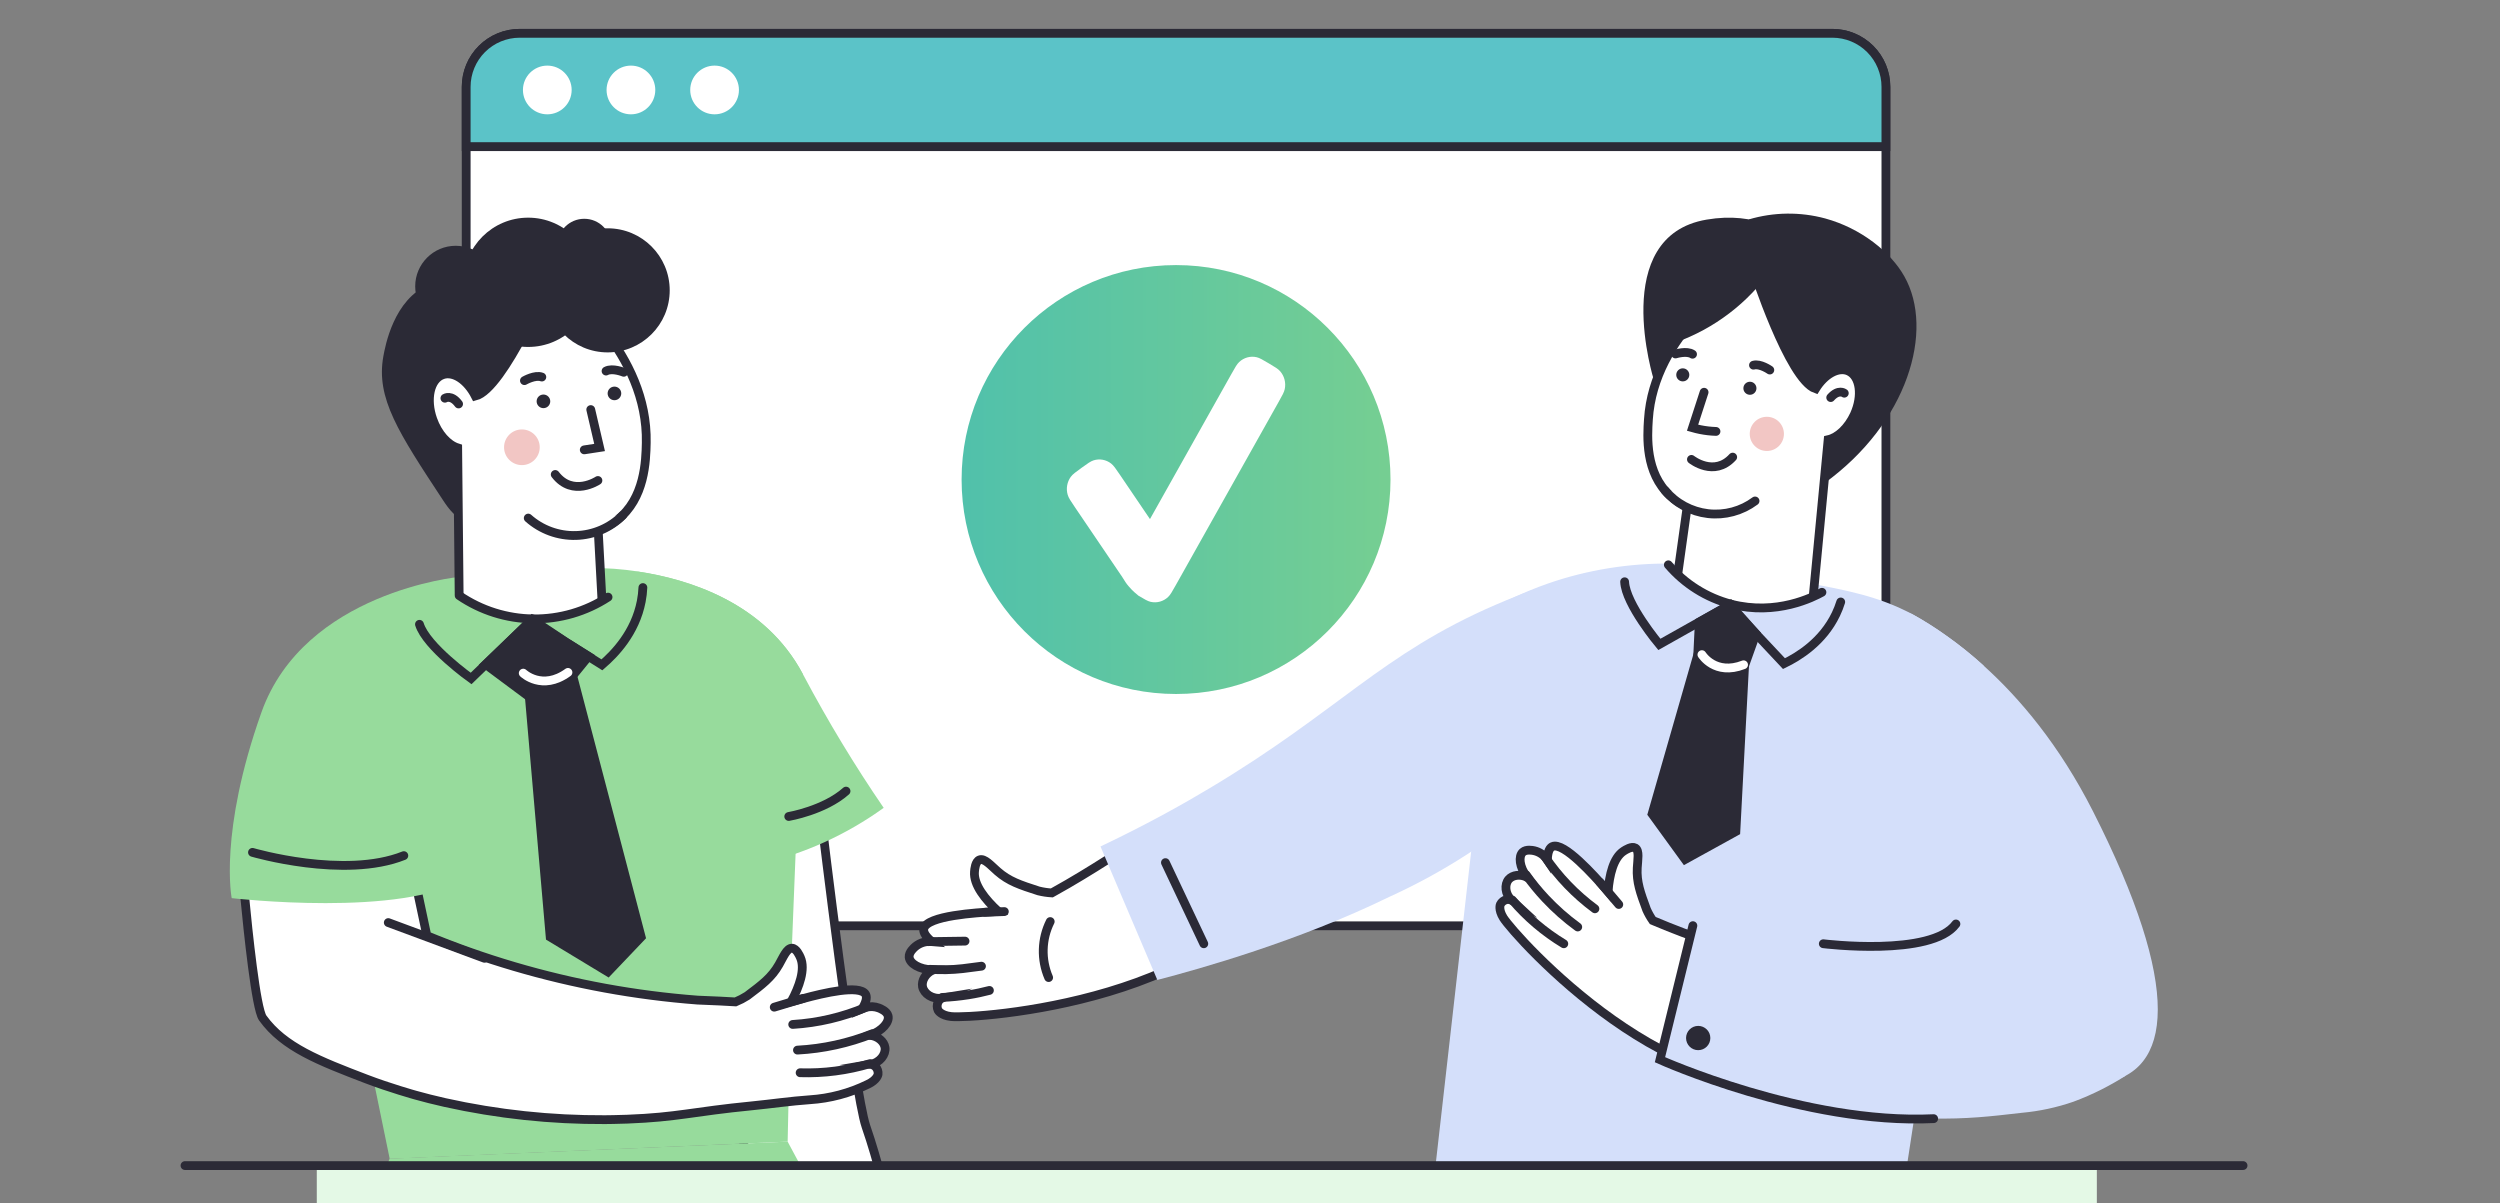 <?xml version="1.0" encoding="UTF-8"?> <svg xmlns="http://www.w3.org/2000/svg" width="426" height="205" viewBox="0 0 426 205" fill="none"><rect x="0" y="0" width="426" height="205" fill="#808080" stroke="none"/><g clip-path="url(#clip0_11269_314871)"><path d="M321.36 14.799V148.623C321.36 151.043 320.399 153.364 318.688 155.076C316.977 156.788 314.656 157.75 312.236 157.751H88.561C86.141 157.75 83.82 156.788 82.109 155.076C80.399 153.364 79.438 151.043 79.438 148.623V14.799C79.438 12.379 80.399 10.058 82.11 8.347C83.821 6.636 86.141 5.675 88.561 5.675H312.236C314.656 5.675 316.976 6.636 318.687 8.347C320.398 10.058 321.36 12.379 321.36 14.799Z" fill="white" stroke="#2B2A36" stroke-width="1.5" stroke-miterlimit="10" stroke-linecap="round"></path><path d="M321.36 14.799V24.986H79.438V14.799C79.438 12.379 80.399 10.058 82.11 8.347C83.821 6.636 86.141 5.675 88.561 5.675H312.236C314.656 5.675 316.976 6.636 318.687 8.347C320.398 10.058 321.36 12.379 321.36 14.799Z" fill="#5BC3C8" stroke="#2B2A36" stroke-width="1.5" stroke-miterlimit="10"></path><path d="M93.26 19.481C95.552 19.481 97.411 17.623 97.411 15.33C97.411 13.038 95.552 11.18 93.26 11.18C90.968 11.18 89.109 13.038 89.109 15.33C89.109 17.623 90.968 19.481 93.26 19.481Z" fill="white"></path><path d="M107.51 19.481C109.802 19.481 111.661 17.623 111.661 15.33C111.661 13.038 109.802 11.18 107.51 11.18C105.218 11.18 103.359 13.038 103.359 15.33C103.359 17.623 105.218 19.481 107.51 19.481Z" fill="white"></path><path d="M121.764 19.481C124.056 19.481 125.915 17.623 125.915 15.33C125.915 13.038 124.056 11.18 121.764 11.18C119.472 11.18 117.613 13.038 117.613 15.33C117.613 17.623 119.472 19.481 121.764 19.481Z" fill="white"></path><path d="M80.95 87.791C80.581 88.191 80.088 88.454 79.551 88.537C77.892 88.719 76.395 86.607 75.537 85.306C67.869 73.661 64.037 67.857 65.323 60.711C65.631 59.028 67.095 50.921 73.146 48.492C80.064 45.695 92.987 51.07 92.604 58.701C92.325 64.249 80.95 87.791 80.95 87.791Z" fill="#2B2A36"></path><path d="M139.981 139.677C139.981 139.677 145.547 186.16 147.561 191.95C149.575 197.74 151.351 205.269 151.351 205.269L129.133 205.786L113.996 137.108L139.981 139.677Z" fill="white" stroke="#2B2A36" stroke-width="1.5" stroke-miterlimit="10" stroke-linecap="round"></path><path d="M150.578 137.655C144.232 142.241 137.028 145.503 129.394 147.246C121.761 148.989 113.854 149.177 106.146 147.799L100.641 97.693L100.543 96.798C103.296 96.764 106.047 96.963 108.766 97.395C117.312 98.682 130.327 102.663 136.789 114.83L136.97 115.166C141.084 122.91 145.627 130.418 150.578 137.655Z" fill="#97DB9C"></path><path d="M136.793 114.844L135.465 148.097C135.287 152.582 135.109 157.07 134.929 161.561L134.215 194.534L66.404 197.457C61.189 172.056 55.971 146.663 50.75 121.278C53.109 119.724 55.482 118.119 57.869 116.462C66.223 110.691 74.129 104.868 81.588 98.994C81.588 98.994 90.212 101.661 97.751 97.908C98.473 97.847 99.466 97.778 100.659 97.707C101.326 97.666 102.058 97.633 102.841 97.596C104.944 97.512 106.906 97.437 108.785 97.409C117.316 98.696 130.332 102.677 136.793 114.844Z" fill="#97DB9C"></path><path d="M147.873 184.767C144.783 186.281 141.425 187.175 137.99 187.396C134.727 187.62 131.463 188.105 128.2 188.426C117.944 189.428 115.529 190.375 106.882 190.706C105.073 190.771 103.693 190.785 103.068 190.79C93.912 190.837 84.778 189.86 75.839 187.876C73.932 187.447 72.291 187.028 70.766 186.599C70.766 186.599 66.329 185.359 62.408 183.853C54.45 180.804 48.352 178.464 44.768 173.466C43.625 171.863 42.26 158.702 41.691 152.759C41.523 150.996 41.43 149.868 41.43 149.868L45.285 146.652L69.746 145.328C70.156 147.264 70.564 149.195 70.972 151.122C71.562 153.895 72.151 156.667 72.739 159.439C77.589 161.446 82.542 163.195 87.577 164.679C97.779 167.689 108.27 169.613 118.877 170.418C121.646 170.52 123.897 170.637 125.338 170.725C126.029 170.439 126.693 170.093 127.324 169.69C129.906 167.746 131.477 166.572 132.736 164.367C133.454 163.122 134.06 161.569 134.946 161.569C135.701 161.597 136.228 162.795 136.391 163.168C137.267 165.168 136.205 168.105 134.815 170.702L135.501 170.525L136.899 170.147C140.312 169.215 146.465 167.765 147.481 169.406C147.687 169.756 147.794 170.427 146.936 171.863C147.143 171.776 147.357 171.704 147.575 171.648C148.295 171.46 149.055 171.499 149.752 171.76C150.032 171.872 151.118 172.292 151.327 173.093C151.589 174.105 150.432 175.611 148.255 176.413C149.617 176.557 150.656 177.49 150.805 178.501C150.969 179.681 149.943 181.084 148.33 181.359C148.651 181.396 148.951 181.539 149.183 181.764C149.348 181.936 149.473 182.142 149.548 182.368C149.624 182.594 149.649 182.833 149.621 183.07C149.621 183.07 149.481 184.016 147.873 184.767Z" fill="white" stroke="#2B2A36" stroke-width="1.5" stroke-miterlimit="10" stroke-linecap="round"></path><path d="M147.562 171.634C143.597 173.312 139.376 174.303 135.078 174.566" stroke="#2B2A36" stroke-width="1.5" stroke-miterlimit="10" stroke-linecap="round"></path><path d="M148.66 176.142C144.582 177.76 140.268 178.705 135.887 178.939" stroke="#2B2A36" stroke-width="1.5" stroke-miterlimit="10" stroke-linecap="round"></path><path d="M148.246 181.247C144.386 182.399 140.366 182.921 136.34 182.795" stroke="#2B2A36" stroke-width="1.5" stroke-miterlimit="10" stroke-linecap="round"></path><path d="M136.871 170.132L131.93 171.624" stroke="#2B2A36" stroke-width="1.5" stroke-miterlimit="10" stroke-linecap="round"></path><path d="M66.164 157.207L82.55 163.29" stroke="#2B2A36" stroke-width="1.5" stroke-miterlimit="10" stroke-linecap="round"></path><path d="M78.194 98.313C78.194 98.313 51.85 100.844 44.549 121.384C37.249 141.924 39.482 153.043 39.482 153.043C39.482 153.043 68.884 156.46 79.448 149.593L78.194 98.313Z" fill="#97DB9C"></path><path d="M43.023 145.244C43.023 145.244 58.697 149.85 68.813 145.799" stroke="#2B2A36" stroke-width="1.5" stroke-miterlimit="10" stroke-linecap="round"></path><path d="M110.122 75.456C110.057 78.482 109.922 84.962 105.139 88.63C104.167 89.366 103.085 89.942 101.932 90.337L102.925 108.728C99.685 111.966 95.325 113.836 90.746 113.951C86.167 114.067 81.718 112.419 78.319 109.348L77.989 76.319C76.305 75.792 74.627 73.965 73.746 71.461C72.529 68.021 73.28 64.618 75.438 63.858C77.303 63.196 79.634 64.79 81.009 67.494C85.853 66.258 93.792 47.299 93.792 47.299C96.678 49.481 110.449 60.259 110.122 75.456Z" fill="white" stroke="#2B2A36" stroke-width="1.5" stroke-miterlimit="10" stroke-linecap="round"></path><path d="M101.886 81.875C101.886 81.875 97.593 84.747 94.609 80.85L101.886 81.875Z" fill="white"></path><path d="M101.886 81.875C101.886 81.875 97.593 84.747 94.609 80.85" stroke="#2B2A36" stroke-width="1.5" stroke-miterlimit="10" stroke-linecap="round"></path><path d="M100.663 69.792L102.169 76.253L99.559 76.654" fill="white"></path><path d="M100.663 69.792L102.169 76.253L99.559 76.654" stroke="#2B2A36" stroke-width="1.5" stroke-miterlimit="10" stroke-linecap="round"></path><path d="M88.93 79.255C90.609 79.255 91.97 77.895 91.97 76.216C91.97 74.537 90.609 73.177 88.93 73.177C87.251 73.177 85.891 74.537 85.891 76.216C85.891 77.895 87.251 79.255 88.93 79.255Z" fill="#F2C6C4"></path><path d="M75.812 67.858C75.812 67.858 76.903 67.163 78.143 68.837L75.812 67.858Z" fill="white"></path><path d="M75.812 67.858C75.812 67.858 76.903 67.163 78.143 68.837" stroke="#2B2A36" stroke-width="1.5" stroke-miterlimit="10" stroke-linecap="round"></path><path d="M90.012 88.28C92.247 90.273 95.16 91.335 98.153 91.248C101.146 91.162 103.993 89.933 106.109 87.814" fill="white"></path><path d="M90.012 88.28C92.247 90.273 95.16 91.335 98.153 91.248C101.146 91.162 103.993 89.933 106.109 87.814" stroke="#2B2A36" stroke-width="1.5" stroke-miterlimit="10" stroke-linecap="round"></path><path d="M92.602 69.55C93.243 69.55 93.763 69.03 93.763 68.389C93.763 67.748 93.243 67.228 92.602 67.228C91.961 67.228 91.441 67.748 91.441 68.389C91.441 69.03 91.961 69.55 92.602 69.55Z" fill="#2B2A36"></path><path d="M104.7 68.198C105.341 68.198 105.861 67.678 105.861 67.037C105.861 66.396 105.341 65.876 104.7 65.876C104.059 65.876 103.539 66.396 103.539 67.037C103.539 67.678 104.059 68.198 104.7 68.198Z" fill="#2B2A36"></path><path d="M89.363 64.86C89.363 64.86 91.172 63.811 92.328 64.249L89.363 64.86Z" fill="white"></path><path d="M89.363 64.86C89.363 64.86 91.172 63.811 92.328 64.249" stroke="#2B2A36" stroke-width="1.5" stroke-miterlimit="10" stroke-linecap="round"></path><path d="M106.29 63.438C106.29 63.438 104.356 62.636 103.27 63.228L106.29 63.438Z" fill="white"></path><path d="M106.29 63.438C106.29 63.438 104.356 62.636 103.27 63.228" stroke="#2B2A36" stroke-width="1.5" stroke-miterlimit="10" stroke-linecap="round"></path><path d="M134.211 194.533L139.982 205.269L61.715 207.955L66.4 197.433" fill="#97DB9C"></path><path d="M76.987 101.082C81.176 103.636 85.987 104.987 90.893 104.987C95.799 104.987 100.61 103.636 104.799 101.082L105.867 112.993L94.608 123.356L73.164 117.944L76.987 101.082Z" fill="#97DB9C"></path><path d="M77.663 55.708C81.482 55.708 84.577 52.613 84.577 48.795C84.577 44.977 81.482 41.881 77.663 41.881C73.845 41.881 70.75 44.977 70.75 48.795C70.75 52.613 73.845 55.708 77.663 55.708Z" fill="#2B2A36"></path><path d="M90 59.121C96.084 59.121 101.016 54.189 101.016 48.105C101.016 42.021 96.084 37.089 90 37.089C83.916 37.089 78.984 42.021 78.984 48.105C78.984 54.189 83.916 59.121 90 59.121Z" fill="#2B2A36"></path><path d="M103.546 60.049C109.385 60.049 114.119 55.315 114.119 49.476C114.119 43.636 109.385 38.903 103.546 38.903C97.706 38.903 92.973 43.636 92.973 49.476C92.973 55.315 97.706 60.049 103.546 60.049Z" fill="#2B2A36"></path><path d="M99.558 46.483C102.099 46.483 104.159 44.423 104.159 41.882C104.159 39.341 102.099 37.281 99.558 37.281C97.017 37.281 94.957 39.341 94.957 41.882C94.957 44.423 97.017 46.483 99.558 46.483Z" fill="#2B2A36"></path><path d="M78.238 101.479C81.967 104.027 86.368 105.413 90.884 105.461C95.401 105.51 99.83 104.218 103.613 101.749" stroke="#2B2A36" stroke-width="1.5" stroke-miterlimit="10" stroke-linecap="round"></path><path d="M90.781 105.464L80.273 115.613C80.273 115.613 72.651 110.187 71.477 106.382" stroke="#2B2A36" stroke-width="1.5" stroke-miterlimit="10" stroke-linecap="round"></path><path d="M90.215 105.525L102.564 113.291C104.736 111.427 108.242 107.818 109.272 102.452C109.421 101.683 109.513 100.904 109.547 100.122" stroke="#2B2A36" stroke-width="1.5" stroke-miterlimit="10" stroke-linecap="round"></path><path d="M86.136 109.949L82.742 113.212L92.966 120.811L100.285 111.832L96.415 109.404L90.677 105.567L86.136 109.949Z" fill="#2B2A36" stroke="#2B2A36" stroke-width="1.5" stroke-miterlimit="10" stroke-linecap="round"></path><path d="M134.402 139.128C134.402 139.128 140.463 138.102 144.164 134.806" stroke="#2B2A36" stroke-width="1.5" stroke-miterlimit="10" stroke-linecap="round"></path><path d="M89.863 114.909L93.751 159.663L103.588 165.616L109.256 159.663C105.331 144.707 101.409 129.751 97.49 114.792L89.863 114.909Z" fill="#2B2A36" stroke="#2B2A36" stroke-width="1.5" stroke-miterlimit="10" stroke-linecap="round"></path><path d="M89.16 114.704C89.16 114.704 92.372 117.786 96.782 114.578" stroke="white" stroke-width="1.5" stroke-miterlimit="10" stroke-linecap="round"></path><path d="M325.855 104.656C330.224 107.109 334.299 110.05 338.004 113.422C344.179 118.989 350.916 126.964 356.635 138.224C371.826 168.159 370.486 182.939 357.917 184.61C348.119 185.915 333.826 180.799 328.022 178.489C326.387 177.837 325.427 177.408 325.427 177.408L319.113 102.212L325.855 104.656Z" fill="#D4DFFA"></path><path d="M325.859 104.656C327.799 105.716 329.672 106.895 331.466 108.186C333.756 109.791 335.941 111.54 338.008 113.422L328.026 178.489C326.617 187.693 325.207 196.899 323.795 206.106C297.361 211.202 270.138 210.53 243.988 204.135C247.813 170.438 251.636 136.741 255.458 103.043C258.962 101.204 262.635 99.708 266.426 98.575C273.177 96.582 280.218 95.749 287.247 96.113C287.247 96.113 294.758 100.407 302.59 98.464C303.676 98.615 305.365 98.866 307.42 99.237C314.676 100.564 320.091 101.605 325.859 104.656Z" fill="#D4DFFA"></path><path d="M297.988 37.391C302.232 36.129 306.743 36.071 311.017 37.225C317.116 38.897 322.178 42.953 324.501 47.095C329.688 56.268 325.109 72.089 310.807 82.392L297.988 37.391Z" fill="#2B2A36"></path><path d="M281.825 64.775C281.825 64.775 274.082 40.259 290.806 37.422C307.529 34.585 312.828 50.857 312.828 50.857L303.95 74.376L281.825 64.775Z" fill="#2B2A36"></path><path d="M280.889 71.477C280.701 74.376 280.304 80.574 284.575 84.465C285.441 85.249 286.428 85.887 287.497 86.355C286.684 92.187 285.868 98.015 285.049 103.838C287.879 107.2 291.893 109.344 296.26 109.827C300.628 110.31 305.014 109.095 308.51 106.434L311.517 74.926C313.166 74.56 314.917 72.947 315.985 70.628C317.428 67.442 316.981 64.132 314.989 63.229C313.246 62.443 310.896 63.77 309.372 66.249C304.846 64.677 298.81 45.925 298.81 45.925C295.843 47.77 281.814 56.925 280.889 71.477Z" fill="white" stroke="#2B2A36" stroke-width="1.5" stroke-miterlimit="10" stroke-linecap="round"></path><path d="M288.219 78.282C288.219 78.282 292.088 81.374 295.251 77.893L288.219 78.282Z" fill="white"></path><path d="M288.219 78.282C288.219 78.282 292.088 81.374 295.251 77.893" stroke="#2B2A36" stroke-width="1.5" stroke-miterlimit="10" stroke-linecap="round"></path><path d="M300.345 47.913C295.862 53.378 289.787 57.309 282.965 59.159C282.965 59.159 289.64 44.629 294.51 44.156C295.153 44.089 297.155 43.954 298.746 45.308C299.527 45.997 300.084 46.904 300.345 47.913Z" fill="#2B2A36"></path><path d="M290.376 66.839L288.41 72.888C288.821 73.005 289.255 73.112 289.724 73.206C290.607 73.383 291.504 73.486 292.405 73.514" fill="white"></path><path d="M290.376 66.839L288.41 72.888C288.821 73.005 289.255 73.112 289.724 73.206C290.607 73.383 291.504 73.486 292.405 73.514" stroke="#2B2A36" stroke-width="1.5" stroke-miterlimit="10" stroke-linecap="round"></path><path d="M301.069 76.847C302.678 76.847 303.982 75.543 303.982 73.934C303.982 72.325 302.678 71.021 301.069 71.021C299.461 71.021 298.156 72.325 298.156 73.934C298.156 75.543 299.461 76.847 301.069 76.847Z" fill="#F2C6C4"></path><path d="M314.268 67C314.268 67 313.28 66.25 311.953 67.746L314.268 67Z" fill="white"></path><path d="M314.268 67C314.268 67 313.28 66.25 311.953 67.746" stroke="#2B2A36" stroke-width="1.5" stroke-miterlimit="10" stroke-linecap="round"></path><path d="M299.061 85.363C296.76 87.081 293.89 87.852 291.038 87.52C288.187 87.188 285.571 85.776 283.727 83.576" fill="white"></path><path d="M299.061 85.363C296.76 87.081 293.89 87.852 291.038 87.52C288.187 87.188 285.571 85.776 283.727 83.576" stroke="#2B2A36" stroke-width="1.5" stroke-miterlimit="10" stroke-linecap="round"></path><path d="M298.187 67.273C298.801 67.273 299.299 66.775 299.299 66.16C299.299 65.546 298.801 65.048 298.187 65.048C297.572 65.048 297.074 65.546 297.074 66.16C297.074 66.775 297.572 67.273 298.187 67.273Z" fill="#2B2A36"></path><path d="M286.745 64.989C287.36 64.989 287.858 64.491 287.858 63.877C287.858 63.263 287.36 62.764 286.745 62.764C286.131 62.764 285.633 63.263 285.633 63.877C285.633 64.491 286.131 64.989 286.745 64.989Z" fill="#2B2A36"></path><path d="M301.577 63.055C301.577 63.055 299.932 61.902 298.793 62.228L301.577 63.055Z" fill="white"></path><path d="M301.577 63.055C301.577 63.055 299.932 61.902 298.793 62.228" stroke="#2B2A36" stroke-width="1.5" stroke-miterlimit="10" stroke-linecap="round"></path><path d="M285.504 60.316C285.504 60.316 287.421 59.708 288.408 60.36L285.504 60.316Z" fill="white"></path><path d="M285.504 60.316C285.504 60.316 287.421 59.708 288.408 60.36" stroke="#2B2A36" stroke-width="1.5" stroke-miterlimit="10" stroke-linecap="round"></path><path d="M310.37 183.176C285.949 190.655 258.153 159.558 256.17 156.395C255.276 154.952 255.66 154.125 255.66 154.125C255.759 153.919 255.904 153.739 256.082 153.596C256.261 153.454 256.47 153.354 256.692 153.303C256.994 153.239 257.309 153.279 257.586 153.415C256.433 152.356 256.339 150.689 257.086 149.84C257.733 149.099 259.051 148.898 260.213 149.483C258.873 147.696 258.734 145.909 259.471 145.216C260.057 144.675 261.151 144.903 261.433 144.961C262.35 145.174 263.149 145.73 263.667 146.516C263.725 144.912 264.158 144.43 264.511 144.26C266.446 143.339 271.776 149.389 273.563 151.409C273.733 151.601 273.885 151.762 274.01 151.909C274.243 149.099 274.904 146.181 276.664 145.028C276.995 144.814 278.04 144.135 278.661 144.497C279.385 144.943 279.059 146.512 278.987 147.883C278.853 150.314 279.506 152.079 280.574 154.983C280.864 155.638 281.217 156.264 281.628 156.851L281.923 156.976C288.12 159.616 295.626 162.051 296.792 162.427L310.37 183.176Z" fill="white" stroke="#2B2A36" stroke-width="1.5" stroke-miterlimit="10" stroke-linecap="round"></path><path d="M263.258 145.993C265.575 149.409 268.454 152.406 271.774 154.858L263.258 145.993Z" fill="white"></path><path d="M263.258 145.993C265.575 149.409 268.454 152.406 271.774 154.858" stroke="#2B2A36" stroke-width="1.5" stroke-miterlimit="10" stroke-linecap="round"></path><path d="M260.031 149.05C261.043 150.472 262.151 151.825 263.346 153.098C265.023 154.887 266.865 156.515 268.847 157.959" fill="white"></path><path d="M260.031 149.05C261.043 150.472 262.151 151.825 263.346 153.098C265.023 154.887 266.865 156.515 268.847 157.959" stroke="#2B2A36" stroke-width="1.5" stroke-miterlimit="10" stroke-linecap="round"></path><path d="M257.699 153.37C260.204 156.307 263.166 158.822 266.47 160.818L257.699 153.37Z" fill="white"></path><path d="M257.699 153.37C260.204 156.307 263.166 158.822 266.47 160.818" stroke="#2B2A36" stroke-width="1.5" stroke-miterlimit="10" stroke-linecap="round"></path><path d="M272.641 150.354L275.84 154.125" stroke="#2B2A36" stroke-width="1.5" stroke-miterlimit="10" stroke-linecap="round"></path><path d="M285.302 97.373C285.302 97.373 289.77 105.916 310.028 101.841L309.442 109.553C309.442 109.553 304.416 119.731 284.618 110.996L278.332 107.113L285.302 97.373Z" fill="#D4DFFA"></path><path d="M284.285 96.243C287.076 99.509 290.797 101.847 294.95 102.945C302.738 104.973 309.033 101.711 310.458 100.925" stroke="#2B2A36" stroke-width="1.5" stroke-miterlimit="10" stroke-linecap="round"></path><path d="M362.21 183.305C361.151 183.979 359.78 184.792 358.131 185.628C356.569 186.418 354.964 187.119 353.324 187.728C350.476 188.715 347.519 189.352 344.517 189.622C339.017 190.257 335.237 190.695 329.089 190.601C313.165 190.371 297.448 186.963 282.859 180.575C283.792 176.768 284.727 172.96 285.665 169.15L288.467 157.73C299.793 160.956 311.691 161.653 323.317 159.772C328.522 158.908 333.626 157.521 338.552 155.63C342.231 160.226 346.09 164.894 350.129 169.633C354.168 174.372 358.195 178.929 362.21 183.305Z" fill="#D4DFFA"></path><path d="M288.467 157.732L282.859 180.576C282.859 180.576 307.478 191.67 329.496 190.62" stroke="#2B2A36" stroke-width="1.5" stroke-miterlimit="10" stroke-linecap="round"></path><path d="M310.691 160.814C310.691 160.814 329.126 163.102 333.29 157.441" stroke="#2B2A36" stroke-width="1.5" stroke-miterlimit="10" stroke-linecap="round"></path><path d="M289.373 178.949C290.516 178.949 291.442 178.023 291.442 176.88C291.442 175.738 290.516 174.812 289.373 174.812C288.231 174.812 287.305 175.738 287.305 176.88C287.305 178.023 288.231 178.949 289.373 178.949Z" fill="#2B2A36"></path><path d="M294.954 102.945L282.756 109.807C282.756 109.807 276.997 102.945 276.836 99.133" stroke="#2B2A36" stroke-width="1.5" stroke-miterlimit="10" stroke-linecap="round"></path><path d="M294.406 102.878L303.99 113.082C306.456 111.889 310.58 109.383 312.841 104.656C313.165 103.983 313.438 103.287 313.659 102.574" stroke="#2B2A36" stroke-width="1.5" stroke-miterlimit="10" stroke-linecap="round"></path><path d="M289.561 105.997L289.293 111.622L292.604 115.357L297.255 113.485L299.216 107.999L294.829 103.052L289.561 105.997Z" fill="#2B2A36" stroke="#2B2A36" stroke-width="1.5" stroke-miterlimit="10" stroke-linecap="round"></path><path d="M289.294 111.622L281.52 138.688L287.154 146.445L295.79 141.682C296.288 132.281 296.782 122.878 297.274 113.471L289.294 111.622Z" fill="#2B2A36" stroke="#2B2A36" stroke-width="1.5" stroke-miterlimit="10" stroke-linecap="round"></path><path d="M290.004 111.55C290.004 111.55 292.238 115.182 297.103 113.279" stroke="white" stroke-width="1.5" stroke-miterlimit="10" stroke-linecap="round"></path><path d="M220.168 145.391C210.383 170.777 166.043 173.637 162.084 173.221C160.297 173.034 159.85 172.154 159.85 172.154C159.745 171.935 159.69 171.695 159.69 171.452C159.69 171.209 159.745 170.97 159.85 170.751C159.995 170.454 160.236 170.214 160.534 170.072C158.89 170.344 157.429 169.33 157.196 168.132C157.004 167.105 157.701 165.863 158.983 165.268C156.615 165.219 154.998 164.151 154.918 163.088C154.851 162.244 155.758 161.475 155.99 161.279C156.769 160.653 157.76 160.352 158.756 160.439C157.451 159.335 157.326 158.651 157.415 158.245C157.916 156.011 166.494 155.528 169.354 155.35C169.626 155.35 169.858 155.314 170.073 155.292C167.87 153.25 165.869 150.765 166.052 148.54C166.087 148.125 166.195 146.793 166.914 146.521C167.759 146.195 168.867 147.508 169.975 148.473C171.923 150.18 173.826 150.797 176.967 151.811C177.708 151.995 178.465 152.11 179.228 152.155L179.523 151.99C185.809 148.527 192.784 143.836 193.869 143.107L220.168 145.391Z" fill="white" stroke="#2B2A36" stroke-width="1.5" stroke-miterlimit="10" stroke-linecap="round"></path><path d="M158.031 160.457L164.443 160.367L158.031 160.457Z" fill="white"></path><path d="M158.031 160.457L164.443 160.367" stroke="#2B2A36" stroke-width="1.5" stroke-miterlimit="10" stroke-linecap="round"></path><path d="M158.465 165.17C160.322 165.3 162.187 165.261 164.036 165.054C164.93 164.951 167.244 164.639 167.244 164.639" fill="white"></path><path d="M158.465 165.17C160.322 165.3 162.187 165.261 164.036 165.054C164.93 164.951 167.244 164.639 167.244 164.639" stroke="#2B2A36" stroke-width="1.5" stroke-miterlimit="10" stroke-linecap="round"></path><path d="M160.555 169.965C162.051 169.901 163.543 169.752 165.023 169.518C166.323 169.313 167.525 169.049 168.597 168.768" fill="white"></path><path d="M160.555 169.965C162.051 169.901 163.543 169.752 165.023 169.518C166.323 169.313 167.525 169.049 168.597 168.768" stroke="#2B2A36" stroke-width="1.5" stroke-miterlimit="10" stroke-linecap="round"></path><path d="M167.848 155.457L171.141 155.332L167.848 155.457Z" fill="white"></path><path d="M167.848 155.457L171.141 155.332" stroke="#2B2A36" stroke-width="1.5" stroke-miterlimit="10" stroke-linecap="round"></path><path d="M178.688 166.577C178.037 165.062 177.724 163.424 177.77 161.776C177.816 160.128 178.221 158.509 178.957 157.033" fill="white"></path><path d="M178.688 166.577C178.037 165.062 177.724 163.424 177.77 161.776C177.816 160.128 178.221 158.509 178.957 157.033" stroke="#2B2A36" stroke-width="1.5" stroke-miterlimit="10" stroke-linecap="round"></path><path d="M187.523 144.238C190.749 151.818 193.978 159.4 197.21 166.984C204.453 165.094 221.257 160.389 236.698 152.843C241.318 150.746 245.777 148.31 250.039 145.556C256.741 141.182 260.083 137.732 264.564 135.467C265.793 134.896 266.826 133.976 267.536 132.822C268.729 130.731 267.795 128.515 267.942 127.045C268.305 123.342 268.889 119.664 269.694 116.032C269.819 109.925 269.941 103.819 270.06 97.713C264.878 99.133 259.801 100.916 254.869 103.048C235.335 111.488 228.173 121.121 206.168 134.283C202.205 136.66 195.829 140.301 187.523 144.238Z" fill="#D4DFFA"></path><path d="M357.301 198.614H53.98V212H357.301V198.614Z" fill="#E4F9E6"></path><path d="M31.523 198.614H382.218" stroke="#2B2A36" stroke-width="1.5" stroke-miterlimit="10" stroke-linecap="round"></path><path d="M198.59 146.99L205.126 160.818" stroke="#2B2A36" stroke-width="1.5" stroke-miterlimit="10" stroke-linecap="round"></path><circle cx="200.399" cy="81.713" r="36.543" fill="url(#paint0_linear_11269_314871)"></circle><path d="M181.938 84.323C182.092 84.846 182.449 85.372 183.161 86.423L191.227 98.319C191.654 98.996 191.88 99.404 192.346 99.928C192.694 100.319 192.887 100.6 193.997 101.508C195.043 102.129 195.565 102.439 196.067 102.554C197.129 102.796 198.239 102.489 199.041 101.732C199.42 101.374 199.722 100.836 200.327 99.759L217.897 68.455C218.504 67.374 218.807 66.834 218.919 66.316C219.156 65.218 218.857 64.07 218.12 63.241C217.772 62.85 217.247 62.538 216.198 61.915C215.152 61.294 214.629 60.983 214.128 60.869C213.066 60.627 211.956 60.934 211.154 61.691C210.775 62.048 210.473 62.587 209.868 63.664L195.954 88.453L190.83 80.895C190.115 79.841 189.757 79.314 189.334 78.985C188.48 78.322 187.371 78.12 186.349 78.442C185.842 78.602 185.331 78.971 184.309 79.71C183.291 80.446 182.781 80.815 182.463 81.251C181.822 82.13 181.627 83.272 181.938 84.323Z" fill="white"></path></g><defs><linearGradient id="paint0_linear_11269_314871" x1="327.33" y1="45.97" x2="110.906" y2="45.97" gradientUnits="userSpaceOnUse"><stop stop-color="#A3DF73"></stop><stop offset="1" stop-color="#36B7BD"></stop></linearGradient><clipPath id="clip0_11269_314871"><rect width="426" height="205" fill="white"></rect></clipPath></defs></svg> 